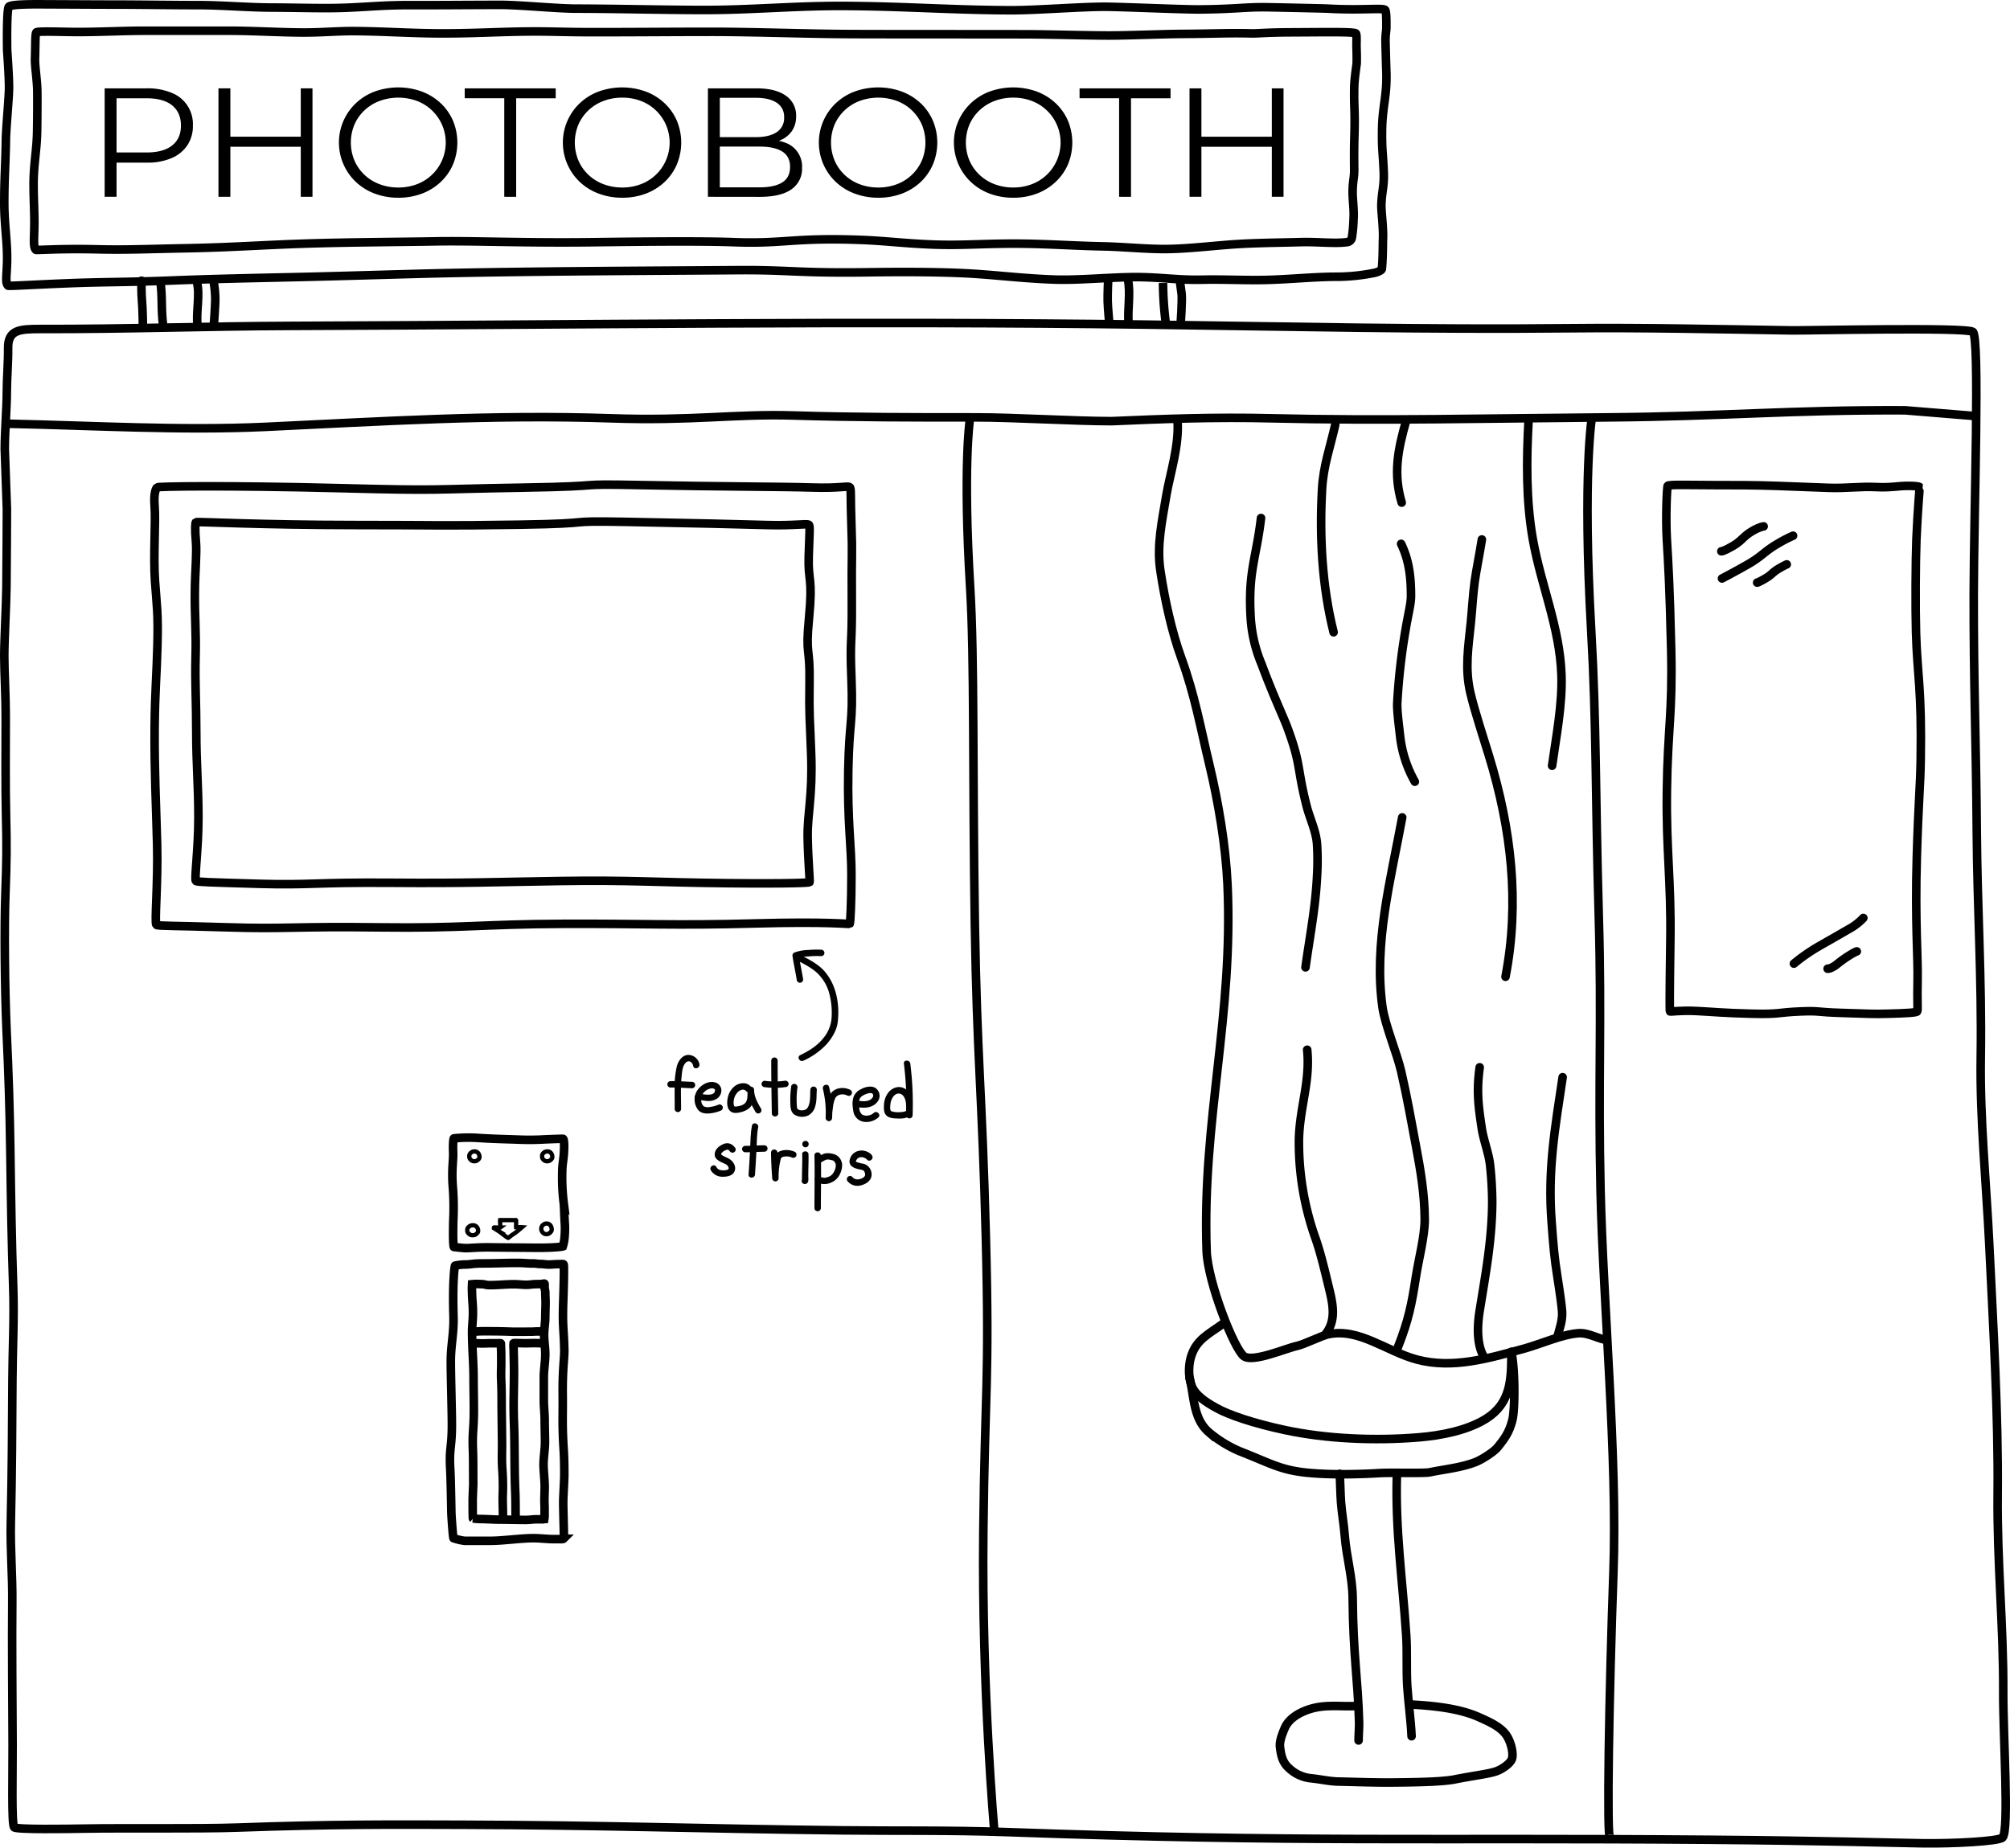 <svg xmlns="http://www.w3.org/2000/svg" viewBox="0 0 937.82 862.24"><defs><style>.cls-1,.cls-2,.cls-3,.cls-4{fill:none;stroke:#000;}.cls-1,.cls-2,.cls-4{stroke-miterlimit:10;}.cls-1,.cls-2,.cls-3{stroke-width:4px;}.cls-2,.cls-3{stroke-linecap:round;}.cls-3{stroke-linejoin:round;}.cls-4{stroke-width:2px;}.cls-5{fill:#020202;}</style></defs><title>Asset 6</title><g id="Layer_2" data-name="Layer 2"><g id="photobooth2"><path class="cls-1" d="M2.22,209.51l1,28.11S3.12,265.29,3,274.23s-1,24.09-1,32,.67,17,.67,29.38-.19,31.05.15,45,.3,20.64-.29,36.39-.3,44.37.52,63.46C4,500.45,4.56,518,4.83,537.62c.3,21.33.6,42.17,1.34,63.24.51,14.13-.29,28.63-.37,42.73-.12,22.19-.22,44.07-.74,66.67-.3,12.72.82,24.9.67,37.8-.19,16.39.07,49.82.15,66.15.06,13-.57,37.21.74,38.55,1.09,1.12,24.46.76,33.56.6,16.78-.3,53.24.15,69.95-.45,45-1.61,72.66-1.45,106.11-1.34,67.12.22,108.57,1.82,176.59,2.61,25.65.3,50.05-.14,76.88.82,137.59,4.92,195.46,2.48,328.42,3.58,54.29.45,84.49,1.43,99.18,1.64,13.42.19,35.28-.87,37.06-2.69,3.14-3.21.2-48.12.3-67.93.15-30.58-2.92-60.85-2.61-92.1.37-37.28-2.07-78.48-3.88-116.25-1.42-29.53-4.45-58.75-4-88,.53-36.39-1.62-70.19-1.86-104.77-.3-42.36-1.5-69.52-1.42-111.49.08-38.55,2.94-119.92-.43-122.15s-78.09-.55-84.41-.65c-33.43-.54-69.91-1.36-103.34-1-67.64.69-130.8-.81-197.73-1.7-134.52-1.79-265.47.11-399.39.6-40.58.14-76.06,1.54-117,1.45-9.41,0-14.91.37-14.81,8.87.07,6.33-.6,14.59-.6,20C3.19,190.26,2.22,201.61,2.22,209.51Z"/><path class="cls-1" d="M3.71,197.75c39.23.81,80.73,3.3,119.92,1.47,54.39-2.55,106-5.88,161.38-4,38,1.32,58-2.16,85.09-1.32,28.36.88,57.59.9,85.53.88,17.34,0,45.76,1.76,63.1,1.76,23.18-1,47.71-2,74.76-1.32,50.79,1.24,102,0,157-.44,53.09-.43,84-3.52,138.3-3.3l32.32,2.64"/><path id="right_door" data-name="right door" class="cls-1" d="M742.86,193.71s-4.6,27-.42,100.88c2.47,43.42,1.87,75.75,3.52,133.23,1.42,49.66-.35,76.23.83,128.06,1.17,51.31,7.92,125.54,6,177.82-2,56.32-3.23,125.35-1.54,124.24"/><path id="left_door" data-name="left door" class="cls-1" d="M452.46,196.31s-3.2,21.57.21,78.1c2,32.81,1.09,86.54,2.17,156.68,1,62.91,3.4,78.36,5.14,146.44,1.75,68.49-.45,69.52-1.18,137.48-.79,73.08,5.13,139.45,5.13,139.45"/><path class="cls-2" d="M625.08,687.81c.25,3.78.32,9.49.61,13.37.38,5,1.35,10.34,1.73,15.34.77,10,3.62,19.4,3.71,29.43.25,27,2.43,37.58,3,57.88.06,2.29-.25,6.12-.25,8.41"/><path class="cls-2" d="M651.76,688.05c-.79,26.22,2.62,49,4.36,75.21.5,7.71,0,16,.49,23.75.48,7.27,1.69,16,2,23.25"/><path class="cls-1" d="M634,796.1c-8.87.56-16.1-1.08-24.33,2-4.26,1.59-8.46,4.23-10.21,8.3-1.07,2.49-2.57,6.17-2.24,8.86.47,3.9,1.15,7.2,4.15,9.86a17.32,17.32,0,0,0,9.87,4.71c4.82.48,9,1.49,13.12,1.58,7.39.14,16.59.52,25.68.44,10.45-.09,22.91-.29,28.71-1.45,10.09-2,16.88-2.62,20.3-4.15,1.73-.78,5.22-2.84,6.28-5.16s-.29-8.56-2.91-11.89c-2.89-3.67-7.89-5.81-12.22-7.77-9.32-4.23-21.76-5.46-32.64-6"/><path id="mirror" class="cls-1" d="M895.65,227.3c-.22-.29-2.18-.61-6.16-.55-4.21.07-7.44.88-14.15.55-7.44-.36-13.79.64-22.14.36s-14-.54-24.13-.91c-10-.35-19.38-.36-29.75-.36s-20.8-.38-21.23.36c-.32.57-1,14.41-.36,25.22s1.3,21.2,2,51.16-1.62,36.66-2,66c-.36,27.76,2,41.8,1.63,69.12-.4,28.42-.33,33.49-.18,33.75s4.59-.57,12.34-.19c7.53.37,12.51.94,25.94,1.27s11.54-.64,23-1.08c9-.35,6.53.36,19.41.72s13.35.57,21.23.36,13.15-.47,13.43-1.08c.41-.94-.07-4,.18-14.52s-1.25-27.09-.37-57.33c.81-27.38,1.61-32.64,1.82-45.53.54-33.38-1.61-39.56-2.18-59.33-.33-11.41-.22-33.16.18-43.54C894.75,237.64,895.75,227.42,895.65,227.3Z"/><path class="cls-2" d="M836.61,250a65.64,65.64,0,0,0-7.29,3.8c-6.14,3.58-7.27,5.81-13.51,9.4s-12.36,6.76-12.36,6.76"/><path class="cls-2" d="M833.65,263.39a36.62,36.62,0,0,0-3.59,1.9c-3.16,1.85-3.32,2.9-6.54,4.76s-3.67,1.84-3.67,1.84"/><path class="cls-2" d="M869.39,428.4a26.19,26.19,0,0,1-6.74,5.17c-6.14,3.57-8.2,4.71-14.45,8.3A83.8,83.8,0,0,0,837,449.7"/><path class="cls-2" d="M866.34,444s-.13-.11-2.61,1.33a57.33,57.33,0,0,0-7,4.94c-2.72,2-4,1.8-4,1.8"/><path class="cls-3" d="M822.88,245.65s-1.73.11-5.24,2.15c-4.47,2.6-4.71,4.46-9.25,7.08s-5.25,2.39-5.25,2.39"/><g id="curtain"><path class="cls-1" d="M549.38,195.87c1,11.79-3.52,25.46-5.11,34.86-2,12.09-4.71,23.72-2.82,35.89,2,13.09,5.19,28,9.74,40.5,6.26,17.15,8.83,32,13.08,49.73,4.21,17.57,7.63,37.86,8.46,55.88,2.82,61.78-11.88,110-9.75,171,.52,14.61,12.91,46.06,17.44,49.22,4.23,3,19.75-3.81,24.86-4.87,3.05-.63,11.31-4.72,14.36-5.38,14.41-3.14,27.28,8,41.52,11.79,16.73,4.44,33.6-.64,50-5.13,7.54-2.06,17.6-6.63,25.38-7.18,4.78-.33,9.29,2.85,14.1,3.34"/><path class="cls-3" d="M623,198.17c-2.35,10.5-5.55,19.19-6.15,30-1.25,22.39,0,45.37,5.38,66.9"/><path class="cls-3" d="M656.08,196.31C652.19,210,650,221,654,234.57"/><path class="cls-3" d="M653.73,253.8c3.59,7.43,4.62,15.09,4.61,24.35,0,3.68-1.28,8.21-2.56,15.9a300.33,300.33,0,0,0-3.84,33.83c-.23,3.58.91,11.82,1.28,15.38a55.78,55.78,0,0,0,6.92,21.54"/><path class="cls-3" d="M691.41,251.75c-1,6.43-2.68,14.77-3.33,19.48-.8,5.79-1.21,13.16-1.79,19-1.17,11.63-2.91,21.67-.26,33.07,2,8.54,6.15,21.08,8.71,29.48,10.43,34.11,14.36,68.44,7.7,103.05"/><path class="cls-3" d="M713.2,196.12c-1,18.39-1.21,37.49,2,55.63,3.92,21.79,12.52,41,13.33,63.06.51,13.82-2.44,28.9-4.36,42.55"/><path class="cls-3" d="M588.36,241.75c-2.18,18.6-6,24.77-4.87,45.63a66.15,66.15,0,0,0,5.13,22.56c5.3,14.33,10.45,25.2,12,29.48,6.55,17.58,4.38,18.5,9,36.66,1.52,6,4.36,11.5,4.87,17.68a123.32,123.32,0,0,1,0,15.38c-.7,14.31-3.4,28.1-5.38,42.3"/><path class="cls-3" d="M654.24,381.46c-5.38,29.22-13.33,58.74-9.23,88.44,1.16,8.34,6.83,21.76,8.72,30,2.9,12.64,4.51,22.12,6.92,34.86,2.22,11.74,4,22.42,4.1,34.35,0,7.95-2.89,18.79-4.1,26.66-2,13-3.46,20.39-8.46,33.07"/><path class="cls-3" d="M690.39,498.09c-1.54,11.28-.58,18.22,1,28.71.79,5.17,3.32,11.73,3.85,16.92a169.43,169.43,0,0,1,1,17.43c-.14,17.76-3.08,33.21-5.89,50.76-1.09,6.77-1.47,16,2.3,21.79"/><path class="cls-3" d="M729.09,502.71c-3.51,23.49-7.06,43.16-5.12,67.93.82,10.49,1.1,15.45,2.82,26.15,1.06,6.6,2,13.7,2.05,15.38.24,4.05-1.08,7.56-2.22,11.79"/><path class="cls-3" d="M609.9,489.89c1.53,15.13-3.58,26.93-3.85,42.3a134,134,0,0,0,7.69,45.63c2.58,7.32,4.57,16.06,6.41,23.58s3.25,14.82-1.54,21"/></g><path class="cls-3" d="M571,617.47c-7,5.16-13,7.56-15.42,16.11-1.21,4.29-1.15,10.51,1,14.39,2.5,4.6,8.82,7.87,11,9.12,5.58,3.15,17.35,7.19,32.15,10.32,18.72,4,41.35,5.12,62.38,3.36,10.3-.86,22.53-3.21,31.19-8.64,11.83-7.42,11.87-18.54,11.87-31.31"/><path class="cls-1" d="M554.87,642.45c2.37,8.54,1.55,19.38,9.12,25.92a57.2,57.2,0,0,0,14.39,8.88c14.31,5.57,19.06,8.86,31.92,10.07,10.22,1,23.22.75,33.48.13,5.19-.31,20.7.2,23.38-.37,6.66-1.41,14.56-2.12,21.36-4.8,2.79-1.1,8.47-4.65,10.31-6.95,3.38-4.21,5.34-6.93,6.81-12.63,1.23-4.73,1.25-22.47-.26-30.68"/><path class="cls-1" d="M212.33,590.65c-.22.11-1.24,7.48-.75,23.44.26,8.28-1.29,13.66-1.24,21.7,0,6.27.53,23.65.5,29.92-.06,10.2-1.34,10-.75,20.2.23,4,.45,17.15.5,19.7,0,1.48.75,12.1,1,12.22a25.32,25.32,0,0,0,5.24,1.24h12c5.59,0,14.36-1.24,20-1.24,3.13,0,6.06.4,9.18.45,1,0,1.74,0,2.75,0,.39,0,1.88.09,2.16-.19a7,7,0,0,0,.19-1.7c0-1.43-.32-12.16-.32-15,0-3.38.49-9.84.5-13.22,0-9.3-.31-11.22-.5-15.21-.48-10.3-.14-11.65-.24-22.19-.13-11.82.84-17,.74-21-.25-10.24-.89-10.52-.5-22.19.45-13.21.29-15.11.32-15.75,0-.82,0-1.82-.28-1.89s-2.24,0-2.46,0c-1.29,0-2.44.14-3.73.18-2.34.08-2.72-.31-5.07-.25l-2.24-.25c-3,.08-4.46-.25-8-.25-5.7,0-10.76.25-16.46.25-4.34,0-5.16.5-8,.5A21.9,21.9,0,0,0,212.33,590.65Z"/><path class="cls-1" d="M220.26,599.31a40,40,0,0,0,0,4.38c0,2.43.44,5.6.41,8.91,0,3.59-.38,5.46-.41,9,0,7.09.66,14.1.69,21,0,5.37.16,10.53.14,15.9,0,8.73-.8,9.91-.42,18.64.15,3.41.09,10.31.14,14.67,0,2.18-.3,6.87-.27,9,0,1.27,0,7.71.13,7.81a26.64,26.64,0,0,0,4,.28c1.44,0,6.51.27,7.95.27,3.61,0,9,.14,12.61.14,2,0,3.55-.33,5.57-.29h1.77c.26,0,1.22.08,1.4-.16a7.43,7.43,0,0,0,.12-1.46c0-1.22,0-2.17,0-3.39,0-1.9-.08-1.86-.08-3.75,0-2.45.13-4.13.13-6.58,0-2.89-.54-7.39-.54-10.28,0-3.21.68-7.07.68-10.28,0-3.42-.14-6.73-.14-10.15s-.41-6.35-.41-9.87V642.63c0-3.35.69-7.21.69-10.56,0-3.09-.55-6.09-.55-9.18,0-2.73.55-5.51.55-8.23,0-2.23.13-4.48.13-6.72,0-1.63-.13-3.44-.13-5.07,0-.55-.35-1.45-.33-2s.11-1.76-.08-1.83-1.55.21-1.69.22c-.83,0-2.28,0-3.11.06-1.52.06-1.53.2-3.05.26h-.29c-1.93.06-3.85-.26-6.12-.26-3.68,0-7.7.45-11.38.41-2.15,0-1.8-.49-4.44-.47A22.22,22.22,0,0,0,220.26,599.31Z"/><path class="cls-1" d="M220.56,621.46c1.33,0,3-.19,4.34-.19,5.64,0,7.89,0,13.53.19,2.21.09,8.14,0,10,0a38.77,38.77,0,0,1,5.49,0"/><path class="cls-1" d="M220.65,626.87c4.31,0,2.89.19,7.46,0h1.36l2.6,0a8.73,8.73,0,0,1,1.53,0,.13.13,0,0,1,.09.13c0,.41.16,3.79.16,4.78,0,2.06.05,4.12,0,6-.17,6.55.09,5.87.17,12.16.06,4.36,0,4.62.06,9l.17,14c.06,4.5-.23,7.67.17,13.5a103.71,103.71,0,0,1,.14,11.51c-.06,2.68.07,5.35.1,8l0,3.07"/><path class="cls-1" d="M240.58,709c-.05-4.52,0-9-.19-13.29-.43-10-.19-21.33-.56-31.07-.4-10.53,0-14.34,0-24.89,0-3-.16-8.26-.18-10.29a11.45,11.45,0,0,1,0-2.62c.18-.19,4.72.11,7.08,0a71.38,71.38,0,0,1,7.19.12h.14"/><path class="cls-1" d="M211.8,531.24c-.23,0-.55,2-.36,6.9.13,3.28-.86,8.18-.09,16.72a121.71,121.71,0,0,1,.16,14.28c-.24,8.73,0,12.76.29,12.8s4.33.53,5.57.53c2.23,0,5.73-.44,11.77-.35,4.71.07,12.68.1,20.27.18,8.93.09,12.9-.51,13.18-.62a18.34,18.34,0,0,0,.8-4,46.07,46.07,0,0,0,.18-5.93c-.44-7.24-.24-6.78-.54-10.27a96.42,96.42,0,0,1-.7-14.87c.06-4.26.76-5.29.88-11,.06-2.83-.23-4.13-.53-4.16s-4.16.09-8.32.27a125.27,125.27,0,0,1-12.92.09c-5.69-.2-11.67-.31-19-.8A69.2,69.2,0,0,0,211.8,531.24Z"/><path class="cls-4" d="M223.71,539.63a1.51,1.51,0,0,1-.58,1.49,2.12,2.12,0,0,1-1.67.8,2.2,2.2,0,0,1-1.86-.73,1.86,1.86,0,0,1-.64-1.56,1.81,1.81,0,0,1,.51-1.42,2.54,2.54,0,0,1,1.87-.87A2.22,2.22,0,0,1,223,538,2.82,2.82,0,0,1,223.71,539.63Z"/><path class="cls-4" d="M257.68,539.63a1.53,1.53,0,0,1-.57,1.49,2.16,2.16,0,0,1-1.68.8,2.22,2.22,0,0,1-1.86-.73,1.89,1.89,0,0,1-.64-1.56,1.81,1.81,0,0,1,.51-1.42,2.54,2.54,0,0,1,1.87-.87A2.22,2.22,0,0,1,257,538,2.82,2.82,0,0,1,257.68,539.63Z"/><path class="cls-4" d="M257.4,573.46a1.68,1.68,0,0,1-.59,1.61,2.15,2.15,0,0,1-1.72.86,2.21,2.21,0,0,1-1.9-.79,2.51,2.51,0,0,1-.14-3.2c.77-.68,1.14-.94,1.92-.94a2.2,2.2,0,0,1,1.73.71A3.17,3.17,0,0,1,257.4,573.46Z"/><path class="cls-4" d="M223.09,574.12c0,.85,0,.85-.62,1.52a2.32,2.32,0,0,1-1.78.8,2.43,2.43,0,0,1-2-.74,1.85,1.85,0,0,1-.68-1.58,1.8,1.8,0,0,1,.54-1.43,2.75,2.75,0,0,1,2-.88,2.39,2.39,0,0,1,1.8.66A2.79,2.79,0,0,1,223.09,574.12Z"/><path class="cls-4" d="M233.35,569.4a2.69,2.69,0,0,1,.73,0c.44,0,.34,0,2,0h3.12l.52,0c.56,0,.91,0,1,0a.44.44,0,0,1,.1.16s0,.87,0,1.46c0,1-.06,1.64,0,1.69a9.92,9.92,0,0,0,1.4,0,8.23,8.23,0,0,1,1.36,0s-.75.65-1.63,1.4a24.1,24.1,0,0,1-2.51,1.88c-1.22.78-2.18,1.72-2.35,1.72a12.84,12.84,0,0,1-2-1.36c-.82-.62-1.71-1.33-2.52-1.85a12.06,12.06,0,0,1-2.11-1.63c0-.11,1,0,1.44,0s1.4.06,1.48,0a15.61,15.61,0,0,0,0-1.83A10.81,10.81,0,0,1,233.35,569.4Z"/><path id="frame_outside" data-name="frame outside" class="cls-1" d="M73.34,227.42c-.38.4-1.75,2.05-1.19,9s-.66,22.94.17,34.73,1.51,14.77,1.15,29.46-1.16,21.45-1.32,39c-.17,19.42.71,36.84,1.16,54.48.46,18.26-1.31,36.79-.33,37.53.75.57,7.4.33,33.74,1.16s30.62-.5,70.13,0,47.73-1.49,85.76-1.65c36.65-.16,52.69.84,88.73-.16s44.77.43,45.1.16.82-9.71.82-23.05-1.93-24.89-1.48-48.56,2.3-21.56,1.48-42.79c-.78-20.22.33-13.86.17-36.55s.35-20.87-.17-34.73c-.52-14.08,0-17.63-.82-18.11-1.24-.73-4.07.61-17.94.17s-42.51-.4-78.65-1.12-11.75.46-56.32,1.19-36.5,1.5-84.48.24C104.63,226.44,73.72,227,73.34,227.42Z"/><path id="Frame_inside" data-name="Frame inside" class="cls-1" d="M91.41,243.69c-.33.32-.5,3.35,0,9.05S91,266.3,90.92,276c-.14,11.51.65,18.45.33,30.46s.33,20.9.33,35.39,1,24.76,1,39.67-2,29-1.16,29.63c.67.46,6.36.64,29.63,1.31s26.47-.76,61.4-.49c35.14.27,46.65-.33,79-.82,32.59-.5,44.77.66,77.2,1,31.84.32,38.77-.22,39.06-.44s-.7-10.15-.87-21,2.32-19,1.65-38.36c-.66-18.93-1-17.28-.78-33.81.28-17.55-2-11.94-.21-30.39,1.81-18.93-.54-16.69-.17-28.47.37-11.5.72-14.43,0-14.82-1.09-.6-7.16.52-19.42.16s-33.92-.88-65.84-1.48-10.35.72-49.72,1.32-34.47.16-76.87.16C121.87,245,91.75,243.36,91.41,243.69Z"/><path class="cls-1" d="M3.75,133.31c.27.3,12.42-.52,30-1.19,15.22-.57,26.17-.41,45.73-1.19,20.75-.83,38.15-1.14,60.7-1.66,20.35-.46,49.81-1.4,65-1.74,18.06-.4,39.25-.72,72.45-1,17.46-.15,50.49-.34,66.67-.46,23.87-.18,28.1,1.47,60.7,1,13-.18,29-.26,43.52.37s26.4,2.36,42.61,3c12.58.52,28.8-1.35,41.41-1.1,10.27.2,18,1.42,28.29,1.19s20.23.36,30.48.09,20.73-1.34,31-1.47a90.73,90.73,0,0,0,19.13-1.84c.84-.18,3.23-1,3.31-1.85.38-4,.45-8.56.49-13.18.37-5.48-.86-13.57-.72-17,.28-6.58,1.38-8.34,1.09-15.3-.4-9.4-.89-9.84-.77-19.25.13-11.18,2.36-15.86,2-27-.06-1.85-.44-14.18-.4-15.46.1-3.37.46-3.73.4-6.68,0-2.46,0-6.53-.63-7-1.26-1-10.82.31-26.89-.57-1.68-.09-20.39-.49-27-.62-11.23-.24-14.75.85-32.37,1-8.06.07-36.5-1.23-44.55-1.25-11.22,0-32.32,1.66-43.54,1.63-28-.08-51.07-1.93-79.06-2-22.66-.06-42.6,1.94-65.26,1.88-20.69-.06-38.16-.57-58.85-.63-8.36,0-26.4-1.73-34.76-1.75-16.22,0-27.33.17-43.54.12-14.95,0-23.46,1.42-38.4,1.38-8.29,0-16.56-.23-24.85-.25-10.81,0-23.2-1.1-34-1.13-12.69,0-24.7-.21-37.39-.25-11.26,0-21.63-.09-32.88-.12C16.52,2,5.24,1.83,4.12,3.15s-.78,20.29-.78,20.29,1,13.75.86,18.14c-.1,5.16-1.39,18.43-1.46,24C2.57,77.28,2,82.62,2,94.75c0,10.52,1.56,18.42,1.29,27.91C3.1,129.09,2.42,131.88,3.75,133.31Z"/><path class="cls-1" d="M16.76,116.6c.26.23,11.64-.66,28.5-.25,13.67.33,23.11-.14,41.86-.5,21.58-.41,35.67-1.56,57-2.22,19.49-.6,45-.72,59.57-1,17.31-.31,41,.83,72.83.41,25.05-.33,50.94-.59,66.43,0,22.67.8,27.34-2.21,58.06-1.11,12.44.45,21,1.72,34.94,2.21s24.8-.66,42.1-.41c12.07.17,24.08,1,36.17,1.24,9.84.16,21.31,1.42,31.14,1.23S566.23,114.66,576,114s20.9-.74,30.73-1c8.69-.22,15.58.8,21.84,0a2.55,2.55,0,0,0,2.2-2.19,64.84,64.84,0,0,0,.76-8.56c.35-4.32-.57-9.39-.41-13.84s.77-5.65.72-9.57c-.06-4.94-.07-9.88.08-14.82.4-13.17-.27-13.49-.06-23.65C632,36.16,633,30,633,29.51c.05-2.66,0-5.25-.09-7.58-.05-1.94.23-6-.33-6.35-1.2-.82-14.59-.55-29.74-.49-13,.05-15.72.58-19.11.49-10.77-.26-15.66.14-32.55.25-7.73.05-26,.76-33.7.74-10.75,0-28-.55-38.72-.57-26.84-.06-53.08,0-79.92-.09-21.71-.05-44.11-1-65.83-1.07-19.84,0-39.35.21-59.19.16-8,0-15.68-.3-23.69-.32-15.55,0-28.29.94-43.83.9-14.33,0-27.2-1-41.53-1.07-7.94,0-15,.68-22.9.66-10.36,0-23.75-.81-34.11-.83-12.17,0-27.83,0-40,0-10.79,0-21,.61-31.77.59-6.15,0-18.35-.52-19,.16s-.42,5.61-.66,12.36c-.11,3.15,1,10.05,1.07,14.91.07,4.07,0,14.34-.08,18.7-.15,9.25-1.61,15.16-1.65,24.72,0,8.29.49,13.36.33,20.85C15.91,111.52,15.48,115.47,16.76,116.6Z"/><path d="M48.83,91.84V41.23H68.48A29,29,0,0,1,80,43.29a15.61,15.61,0,0,1,10,15.29,16.15,16.15,0,0,1-2.59,9.22,16.53,16.53,0,0,1-7.39,6,28.48,28.48,0,0,1-11.47,2.1H51.9l2.48-2.53V91.84Zm5.55-18.08-2.48-2.6H68.33q7.88,0,12-3.29t4.09-9.29c0-4-1.36-7.18-4.09-9.39s-6.71-3.33-12-3.33H51.9l2.48-2.53Z"/><path d="M107.48,91.84h-5.55V41.23h5.55Zm33.37-23.35h-34v-4.7h34Zm-.52-27.26h5.47V91.84h-5.47Z"/><path d="M185.85,92.27a30.67,30.67,0,0,1-11-1.92,25.91,25.91,0,0,1-8.78-5.42,25.3,25.3,0,0,1,0-36.79,26,26,0,0,1,8.74-5.42,32.38,32.38,0,0,1,22,0,26.31,26.31,0,0,1,8.74,5.38,24.7,24.7,0,0,1,5.78,8.17,26.61,26.61,0,0,1,0,20.53A24.7,24.7,0,0,1,205.54,85a26.31,26.31,0,0,1-8.74,5.38A30.43,30.43,0,0,1,185.85,92.27Zm0-4.77a23.94,23.94,0,0,0,8.74-1.56,20.76,20.76,0,0,0,0-38.81,25.35,25.35,0,0,0-17.51,0A20.84,20.84,0,0,0,170,51.54a20.18,20.18,0,0,0-4.65,6.65,21.85,21.85,0,0,0,0,16.66A20.1,20.1,0,0,0,170,81.53a20.84,20.84,0,0,0,7.05,4.41A24.18,24.18,0,0,0,185.85,87.5Z"/><path d="M235.28,91.84v-46H216.83V41.23h42.45v4.63H240.83v46Z"/><path d="M290.33,92.27a30.73,30.73,0,0,1-11-1.92,25.91,25.91,0,0,1-8.78-5.42,25.3,25.3,0,0,1,0-36.79,26,26,0,0,1,8.74-5.42,32.41,32.41,0,0,1,22,0A26.27,26.27,0,0,1,310,48.1a24.7,24.7,0,0,1,5.78,8.17,26.61,26.61,0,0,1,0,20.53A24.7,24.7,0,0,1,310,85a26.27,26.27,0,0,1-8.73,5.38A30.43,30.43,0,0,1,290.33,92.27Zm0-4.77a23.85,23.85,0,0,0,8.73-1.56,20.76,20.76,0,0,0,0-38.81,23.85,23.85,0,0,0-8.73-1.56,24.23,24.23,0,0,0-8.78,1.56,20.84,20.84,0,0,0-7.05,4.41,20.18,20.18,0,0,0-4.65,6.65,21.85,21.85,0,0,0,0,16.66,20.1,20.1,0,0,0,4.65,6.68,20.84,20.84,0,0,0,7.05,4.41A24.23,24.23,0,0,0,290.33,87.5Z"/><path d="M330.3,91.84V41.23H353q8.78,0,13.61,3.4a11.06,11.06,0,0,1,4.84,9.62,11.72,11.72,0,0,1-2,6.94,12.22,12.22,0,0,1-5.4,4.26,18.8,18.8,0,0,1-7.46,1.45l1.28-1.74a23.07,23.07,0,0,1,8.66,1.48,11.76,11.76,0,0,1,7.69,11.68,11.56,11.56,0,0,1-4.92,10q-4.9,3.54-14.81,3.55Zm5.55-4.41h18.53q6.9,0,10.57-2.28t3.68-7.27q0-4.91-3.68-7.19t-10.57-2.28H335.25V64h17.33q6.3,0,9.78-2.31a7.69,7.69,0,0,0,3.49-6.87,7.68,7.68,0,0,0-3.49-6.9q-3.48-2.28-9.78-2.28H335.85Z"/><path d="M409.8,92.27a30.77,30.77,0,0,1-11-1.92A25.87,25.87,0,0,1,390,84.93a25.28,25.28,0,0,1,0-36.79,25.93,25.93,0,0,1,8.74-5.42,32.38,32.38,0,0,1,22,0,26.41,26.41,0,0,1,8.74,5.38,24.67,24.67,0,0,1,5.77,8.17,26.49,26.49,0,0,1,0,20.53A24.67,24.67,0,0,1,429.49,85a26.41,26.41,0,0,1-8.74,5.38A30.43,30.43,0,0,1,409.8,92.27Zm0-4.77a23.94,23.94,0,0,0,8.74-1.56,20.59,20.59,0,0,0,11.59-11.06,21.93,21.93,0,0,0,0-16.69,20.59,20.59,0,0,0-11.59-11.06,25.35,25.35,0,0,0-17.51,0,20.84,20.84,0,0,0-7,4.41,20.18,20.18,0,0,0-4.65,6.65,21.85,21.85,0,0,0,0,16.66A20.1,20.1,0,0,0,394,81.53a20.84,20.84,0,0,0,7,4.41A24.18,24.18,0,0,0,409.8,87.5Z"/><path d="M472.73,92.27a30.73,30.73,0,0,1-11-1.92A25.91,25.91,0,0,1,453,84.93a25.3,25.3,0,0,1,0-36.79,26,26,0,0,1,8.74-5.42,32.41,32.41,0,0,1,22,0,26.37,26.37,0,0,1,8.73,5.38,24.7,24.7,0,0,1,5.78,8.17,26.61,26.61,0,0,1,0,20.53A24.7,24.7,0,0,1,492.41,85a26.37,26.37,0,0,1-8.73,5.38A30.51,30.51,0,0,1,472.73,92.27Zm0-4.77a23.85,23.85,0,0,0,8.73-1.56,20.76,20.76,0,0,0,0-38.81,23.85,23.85,0,0,0-8.73-1.56A24.23,24.23,0,0,0,464,47.13a20.84,20.84,0,0,0-7.05,4.41,20.18,20.18,0,0,0-4.65,6.65,21.85,21.85,0,0,0,0,16.66,20.1,20.1,0,0,0,4.65,6.68A20.84,20.84,0,0,0,464,85.94,24.23,24.23,0,0,0,472.73,87.5Z"/><path d="M522.15,91.84v-46H503.7V41.23h42.45v4.63H527.7v46Z"/><path d="M560.55,91.84H555V41.23h5.55Zm33.37-23.35H560v-4.7h34Zm-.52-27.26h5.47V91.84H593.4Z"/><g id="rght_poles" data-name="rght poles"><path class="cls-3" d="M66,131s-.09,5.91.24,9.39.44,11.71.44,11.71"/><path class="cls-1" d="M99.68,131.36a56.25,56.25,0,0,1,.77,7.91c0,3.46-.71,12.95-.71,12.95"/><path class="cls-1" d="M74.81,131.47c1.07,6.74.27,13.13,1.33,20.49"/><path class="cls-1" d="M91.81,131.37c1.72,6.22-.5,14.38.39,21.09"/></g><g id="left_poles" data-name="left poles"><path class="cls-1" d="M517.07,130.11s-.33,7-.25,10.36.79,10.78.79,10.78"/><path class="cls-1" d="M550.4,130.49s.59,4,.92,6.76-.46,14.06-.46,14.06"/><path class="cls-1" d="M526.2,130.11c1.47,6.95-.24,14.11.4,21.09"/><path class="cls-1" d="M542.65,132.06A149.89,149.89,0,0,0,544,151.31"/></g><path class="cls-5" d="M374.69,456.77c-.6-3.77-1.48-7.49-2-11.28l-.69,1.7c1.48-.68,3.64-.73,5.42-.87a40.72,40.72,0,0,1,5.74-.11,1.5,1.5,0,0,0,0-3,43.7,43.7,0,0,0-6.16.14,19.06,19.06,0,0,0-6.52,1.25,1.54,1.54,0,0,0-.69,1.69c.54,3.78,1.42,7.5,2,11.28a1.5,1.5,0,0,0,2.89-.8Z"/><path class="cls-5" d="M326.36,496.66a5.43,5.43,0,0,0-5.19-4.37c-2.8.06-4.63,2.73-5.33,5.17a38.9,38.9,0,0,0-1.06,9.8c-.06,3.41.06,6.82,0,10.23a1.5,1.5,0,0,0,3,0c0-5.17-.28-10.36.28-15.51.22-2,.39-4.6,1.92-6.07s3.14-.1,3.45,1.55c.36,1.89,3.25,1.09,2.9-.8Z"/><path class="cls-5" d="M312.87,507.54c3.33-.06,6.65.21,10,.33a1.5,1.5,0,1,0,0-3c-3.32-.12-6.64-.39-10-.33a1.5,1.5,0,0,0,0,3Z"/><path class="cls-5" d="M325.59,513.34c1.69,0,3.32.5,5,.46a6.66,6.66,0,0,0,4.48-1.52,4.62,4.62,0,0,0,1.44-4.16,4,4,0,0,0-3.21-3.07c-3.11-.62-6.17,1.27-7.91,3.73a7.89,7.89,0,0,0,.33,9.17c1.2,1.5,3.13,1.78,4.93,1.68a17.2,17.2,0,0,0,5.86-1.43,1.5,1.5,0,0,0,.54-2.05,1.54,1.54,0,0,0-2.05-.54,13.3,13.3,0,0,1-3.51.94,5.15,5.15,0,0,1-3-.17,3.48,3.48,0,0,1-1.28-2.38,4.7,4.7,0,0,1,.26-2.79,6,6,0,0,1,3.09-2.94l.54-.17.42-.11s.49-.07.26-.05a2.29,2.29,0,0,1,1.24.13c-.14-.05.3.16.36.2-.15-.11.05.06.06.07.18.2,0,0,.14.21-.1-.2,0,.09,0,.15.05.25,0-.32,0,.13,0,.1,0,.2,0,.31,0-.23,0,0,0,.06a1.8,1.8,0,0,1-.6,1,2.84,2.84,0,0,1-1.16.52,7.55,7.55,0,0,1-1.77.13c-1.5,0-3-.42-4.45-.47a1.5,1.5,0,1,0,0,3Z"/><path class="cls-5" d="M350.36,507.15c-1.73-2.1-4.66-2-6.85-.75a9,9,0,0,0-3.95,5.85c-.46,2.24-.55,5.55,1.86,6.75,1.3.65,3,.33,4.33,0a9.81,9.81,0,0,0,3.73-1.77c2.59-2.15,2-5.67,2.37-8.61h-3c0,3.77,1.82,7.13,3.66,10.31a1.5,1.5,0,0,0,2.59-1.51c-1.57-2.71-3.25-5.58-3.25-8.8a1.5,1.5,0,0,0-3,0c-.21,1.83.18,3.9-.75,5.58-.8,1.45-2.93,2-4.47,2.15a2,2,0,0,1-.92,0,1.39,1.39,0,0,1-.24-.37,5.41,5.41,0,0,1-.11-2.36,6.68,6.68,0,0,1,2.1-4.17,4.34,4.34,0,0,1,2-.94,2,2,0,0,1,1.77.82,1.5,1.5,0,0,0,2.12,0,1.53,1.53,0,0,0,0-2.12Z"/><path class="cls-5" d="M359.84,495c0,8.19.14,16.38.28,24.57,0,1.93,3,1.93,3,0-.14-8.19-.32-16.38-.28-24.57a1.5,1.5,0,0,0-3,0Z"/><path class="cls-5" d="M356.85,507.35a34.75,34.75,0,0,0,10-.08,1.5,1.5,0,0,0,1.05-1.84,1.54,1.54,0,0,0-1.84-1.05,32.88,32.88,0,0,1-9.24,0,1.5,1.5,0,0,0-1.5,1.5,1.56,1.56,0,0,0,1.5,1.5Z"/><path class="cls-5" d="M369.18,507a40.71,40.71,0,0,0-.44,7.23c.05,2.17,0,4.66,2,6a6.89,6.89,0,0,0,6.48.27,6.78,6.78,0,0,0,3.18-4.35c.73-2.48.51-5,.71-7.59a1.5,1.5,0,0,0-3,0c-.18,2.28.05,4.58-.61,6.79-.48,1.63-1.19,2.68-3,2.79a3.09,3.09,0,0,1-2.34-.57,2.25,2.25,0,0,1-.33-1,12.74,12.74,0,0,1-.09-1.47,38,38,0,0,1,.31-7.39,1.55,1.55,0,0,0-1.05-1.84,1.51,1.51,0,0,0-1.85,1Z"/><path class="cls-5" d="M383.93,508.1a46,46,0,0,1,1.28,13.63h3a35.4,35.4,0,0,1,.43-4.93,13.58,13.58,0,0,1,1.1-4.36c1.06-1.88,3.75-2.11,5.52-1.21a1.54,1.54,0,0,0,2.06-.54,1.52,1.52,0,0,0-.54-2.05c-2.88-1.47-6.88-1.21-9,1.43a11.11,11.11,0,0,0-1.89,5.28,40.23,40.23,0,0,0-.65,6.38,1.52,1.52,0,0,0,1.5,1.5,1.54,1.54,0,0,0,1.5-1.5,48.72,48.72,0,0,0-1.39-14.43c-.42-1.88-3.31-1.09-2.89.8Z"/><path class="cls-5" d="M400.74,516.76c3.17.46,6.66.1,8.7-2.65a4.38,4.38,0,0,0,.47-4.73,5,5,0,0,0-1.54-1.72,4.88,4.88,0,0,0-2.18-.57,8.94,8.94,0,0,0-4.32,1.14,6.64,6.64,0,0,0-3.54,3.47,10.24,10.24,0,0,0-.48,4.63,22.87,22.87,0,0,0,.39,2.74,5.43,5.43,0,0,0,1.21,2.42c2.55,3.15,7.61,2.49,10.36,0,1.43-1.31-.7-3.42-2.12-2.12a4.94,4.94,0,0,1-2.59,1.21,4.31,4.31,0,0,1-2.85-.44,4.11,4.11,0,0,1-1.32-3,11.81,11.81,0,0,1-.07-3.3,3.15,3.15,0,0,1,1.31-2.29,9.31,9.31,0,0,1,2.95-1.31,2.16,2.16,0,0,1,1.07-.1h.08l.28,0,.22,0s-.17-.12,0,0a1.37,1.37,0,0,1,.47,1.83c-1.06,2-3.86,2.11-5.69,1.85a1.53,1.53,0,0,0-1.84,1,1.51,1.51,0,0,0,1,1.85Z"/><path class="cls-5" d="M421.73,496.38a151.18,151.18,0,0,1,1.08,24.06h3c-.28-3.86.48-8.29-2.42-11.39-2.74-2.93-6.94-1.91-9.12,1.08a10.28,10.28,0,0,0-1.83,5.46c-.12,1.81-.12,4,1.4,5.22,1.36,1.14,3.85,1.15,5.54,1.19a10.47,10.47,0,0,0,5.56-1.27,1.5,1.5,0,0,0-1.52-2.59,7.14,7.14,0,0,1-3.65.87,10,10,0,0,1-3.83-.41c-.88-.45-.56-2.4-.49-3.22a7,7,0,0,1,1.42-3.73c1.61-2,4-1.65,5.11.6,1.22,2.44.64,5.56.83,8.19a1.5,1.5,0,0,0,3,0,151.18,151.18,0,0,0-1.08-24.06c-.22-1.89-3.23-1.91-3,0Z"/><path class="cls-5" d="M343,535.72a4.94,4.94,0,0,0-2.72-2.09,4.54,4.54,0,0,0-3.2.5c-1.89.88-3.65,2.51-3.61,4.73,0,2.45,3,3.39,4.82,4.31a2.63,2.63,0,0,1,1.61,1.63.87.87,0,0,1,0,.77,1,1,0,0,1-.56.35,6.29,6.29,0,0,1-2.94.16,2.71,2.71,0,0,1-2.17-1.5c-.92-1.69-3.51-.18-2.59,1.52a6.25,6.25,0,0,0,5.7,3.06c2.09,0,4.63-.48,5.44-2.69s-.72-4.65-2.64-5.72c-.94-.52-1.95-.89-2.87-1.44-.18-.11-.35-.21-.51-.33s-.18-.17-.28-.24-.21-.27-.08,0,.07,0,.09-.21a2.17,2.17,0,0,1,.14-.36,4.83,4.83,0,0,1,1.95-1.41c.26-.1.53-.14.79-.24,0,0-.2,0,0,0s.09,0,0,0l.19,0a2,2,0,0,1,.93.71,1.5,1.5,0,0,0,2.59-1.51Z"/><path class="cls-5" d="M350.86,525.3c-.74,3.61-.68,7.38-.88,11.05-.21,3.93-.43,7.86-.71,11.79-.14,1.92,2.86,1.92,3,0,.27-3.78.49-7.57.69-11.35.19-3.53.08-7.22.79-10.7.39-1.88-2.51-2.69-2.89-.79Z"/><path class="cls-5" d="M347.73,537.74c3,0,5.93-.22,8.89-.26a1.5,1.5,0,0,0,0-3c-3,0-5.92.28-8.89.26a1.52,1.52,0,0,0-1.5,1.5,1.54,1.54,0,0,0,1.5,1.5Z"/><path class="cls-5" d="M359.74,537.93c.05,4,.25,7.93.55,11.89a1.5,1.5,0,0,0,3,0,32.2,32.2,0,0,1,.89-8.47,2.23,2.23,0,0,1,.48-1.14,3.41,3.41,0,0,1,1.49-.49,6.4,6.4,0,0,1,3.23.42,1.56,1.56,0,0,0,2.06-.53,1.53,1.53,0,0,0-.54-2.06,9.67,9.67,0,0,0-4.86-.82c-1.76.21-3.58.84-4.35,2.58a19.17,19.17,0,0,0-1.12,5.2,34.87,34.87,0,0,0-.28,5.31h3c-.3-4-.5-7.92-.55-11.89a1.5,1.5,0,0,0-3,0Z"/><path class="cls-5" d="M374.3,538.75c.06,2.28,0,4.54-.07,6.81,0,1.17-.06,2.34-.06,3.51,0,.29,0,.57,0,.85v.57c0,.22,0,.07,0,.07s0-.13,0-.06q-.09.36.3-.48a1.5,1.5,0,0,0,0,2.12,1.54,1.54,0,0,0,2.12,0c.7-.55.59-1.77.56-2.56-.05-1.14,0-2.29,0-3.43.06-2.47.14-4.93.08-7.4,0-1.92-3-1.93-3,0Z"/><path class="cls-5" d="M375.82,535.42a1.5,1.5,0,0,0,0-3,1.5,1.5,0,0,0,0,3Z"/><path class="cls-5" d="M380,539.25c.19,8.17,0,16.34,0,24.52a1.5,1.5,0,0,0,3,0c0-8.18.21-16.35,0-24.52-.05-1.93-3.05-1.94-3,0Z"/><path class="cls-5" d="M382.78,542.7c.46-.3.92-.6,1.4-.87l.55-.3c.08,0,.61-.28.3-.15a8.39,8.39,0,0,1,.85-.27c.34-.08-.31,0,0,0h.46a8,8,0,0,1,1.34.2l.67.18c.07,0,.67.24.38.12a1.06,1.06,0,0,1,.2.12c-.23-.17,0,0,0,0s.35.35.4.42.22.33.3.47.11.2.16.3,0,0,.07.18.05.2.08.29c.14.42,0-.22,0-.11a2.26,2.26,0,0,0,0,.26c0,.25,0,.49,0,.74,0-.47,0,.07,0,.17l-.09.45c-.09.35-.19.69-.3,1l-.12.31c-.08.21.09-.2,0,0s-.15.33-.23.49-.18.33-.28.49l-.15.24-.18.24A4.12,4.12,0,0,1,387,549s-.28.12-.12.06-.19.07-.22.08l-.73.25c-.25.07-.49.13-.74.18l-.29.06c.21,0,.09,0-.05,0h-.22c-.14,0,.26,0-.05,0s-.53-.08-.79-.12a7.13,7.13,0,0,1-.8-.18l-.3-.1c.24.11-.2-.18,0,0a1.53,1.53,0,0,0-2.12,0,1.51,1.51,0,0,0,0,2.12,6.63,6.63,0,0,0,3.46,1.19,6.7,6.7,0,0,0,3.24-.47,7.84,7.84,0,0,0,4.64-4.19,9.59,9.59,0,0,0,1-4.64,5.86,5.86,0,0,0-1.76-3.48,5.77,5.77,0,0,0-3.13-1.39,7,7,0,0,0-3.4,0,14.44,14.44,0,0,0-3.39,1.78,1.53,1.53,0,0,0-.54,2,1.52,1.52,0,0,0,2.06.54Z"/><path class="cls-5" d="M406.75,539a6.48,6.48,0,0,0-6.27-1.89,5.44,5.44,0,0,0-4.11,4.78c-.13,2.88,3.24,3.57,5.43,4,.91.16,1.4.44,1.66,1.31a2.35,2.35,0,0,1,.18,1.25,2.1,2.1,0,0,1-.72,1,5.09,5.09,0,0,1-2.66.94,3,3,0,0,1-2.62-1.18,1.5,1.5,0,0,0-2.12,2.12,6,6,0,0,0,6.26,1.82c2.22-.56,4.56-2,4.85-4.45a5.13,5.13,0,0,0-3.59-5.57,18.26,18.26,0,0,1-3.26-.8,1.22,1.22,0,0,1-.43-.24s0,.18,0,0a2,2,0,0,1,.44-1.05c1.19-1.6,3.59-1.13,4.82.19s3.43-.71,2.12-2.12Z"/><path class="cls-5" d="M371,447.73c3.55,1.82,7.3,3.61,10.26,6.33a20.38,20.38,0,0,1,5.66,9.55A35.56,35.56,0,0,1,388,475a16.51,16.51,0,0,1-3.88,9.51c-2.77,3.51-6.78,6-10.75,7.89-1.74.84-.22,3.43,1.51,2.59a34.22,34.22,0,0,0,10.68-7.55c2.5-2.78,4.83-6.54,5.29-10.31,1-8.2-.52-17.28-6-23.68-3.23-3.77-8-6-12.3-8.27-1.71-.87-3.23,1.71-1.51,2.59Z"/></g></g></svg>